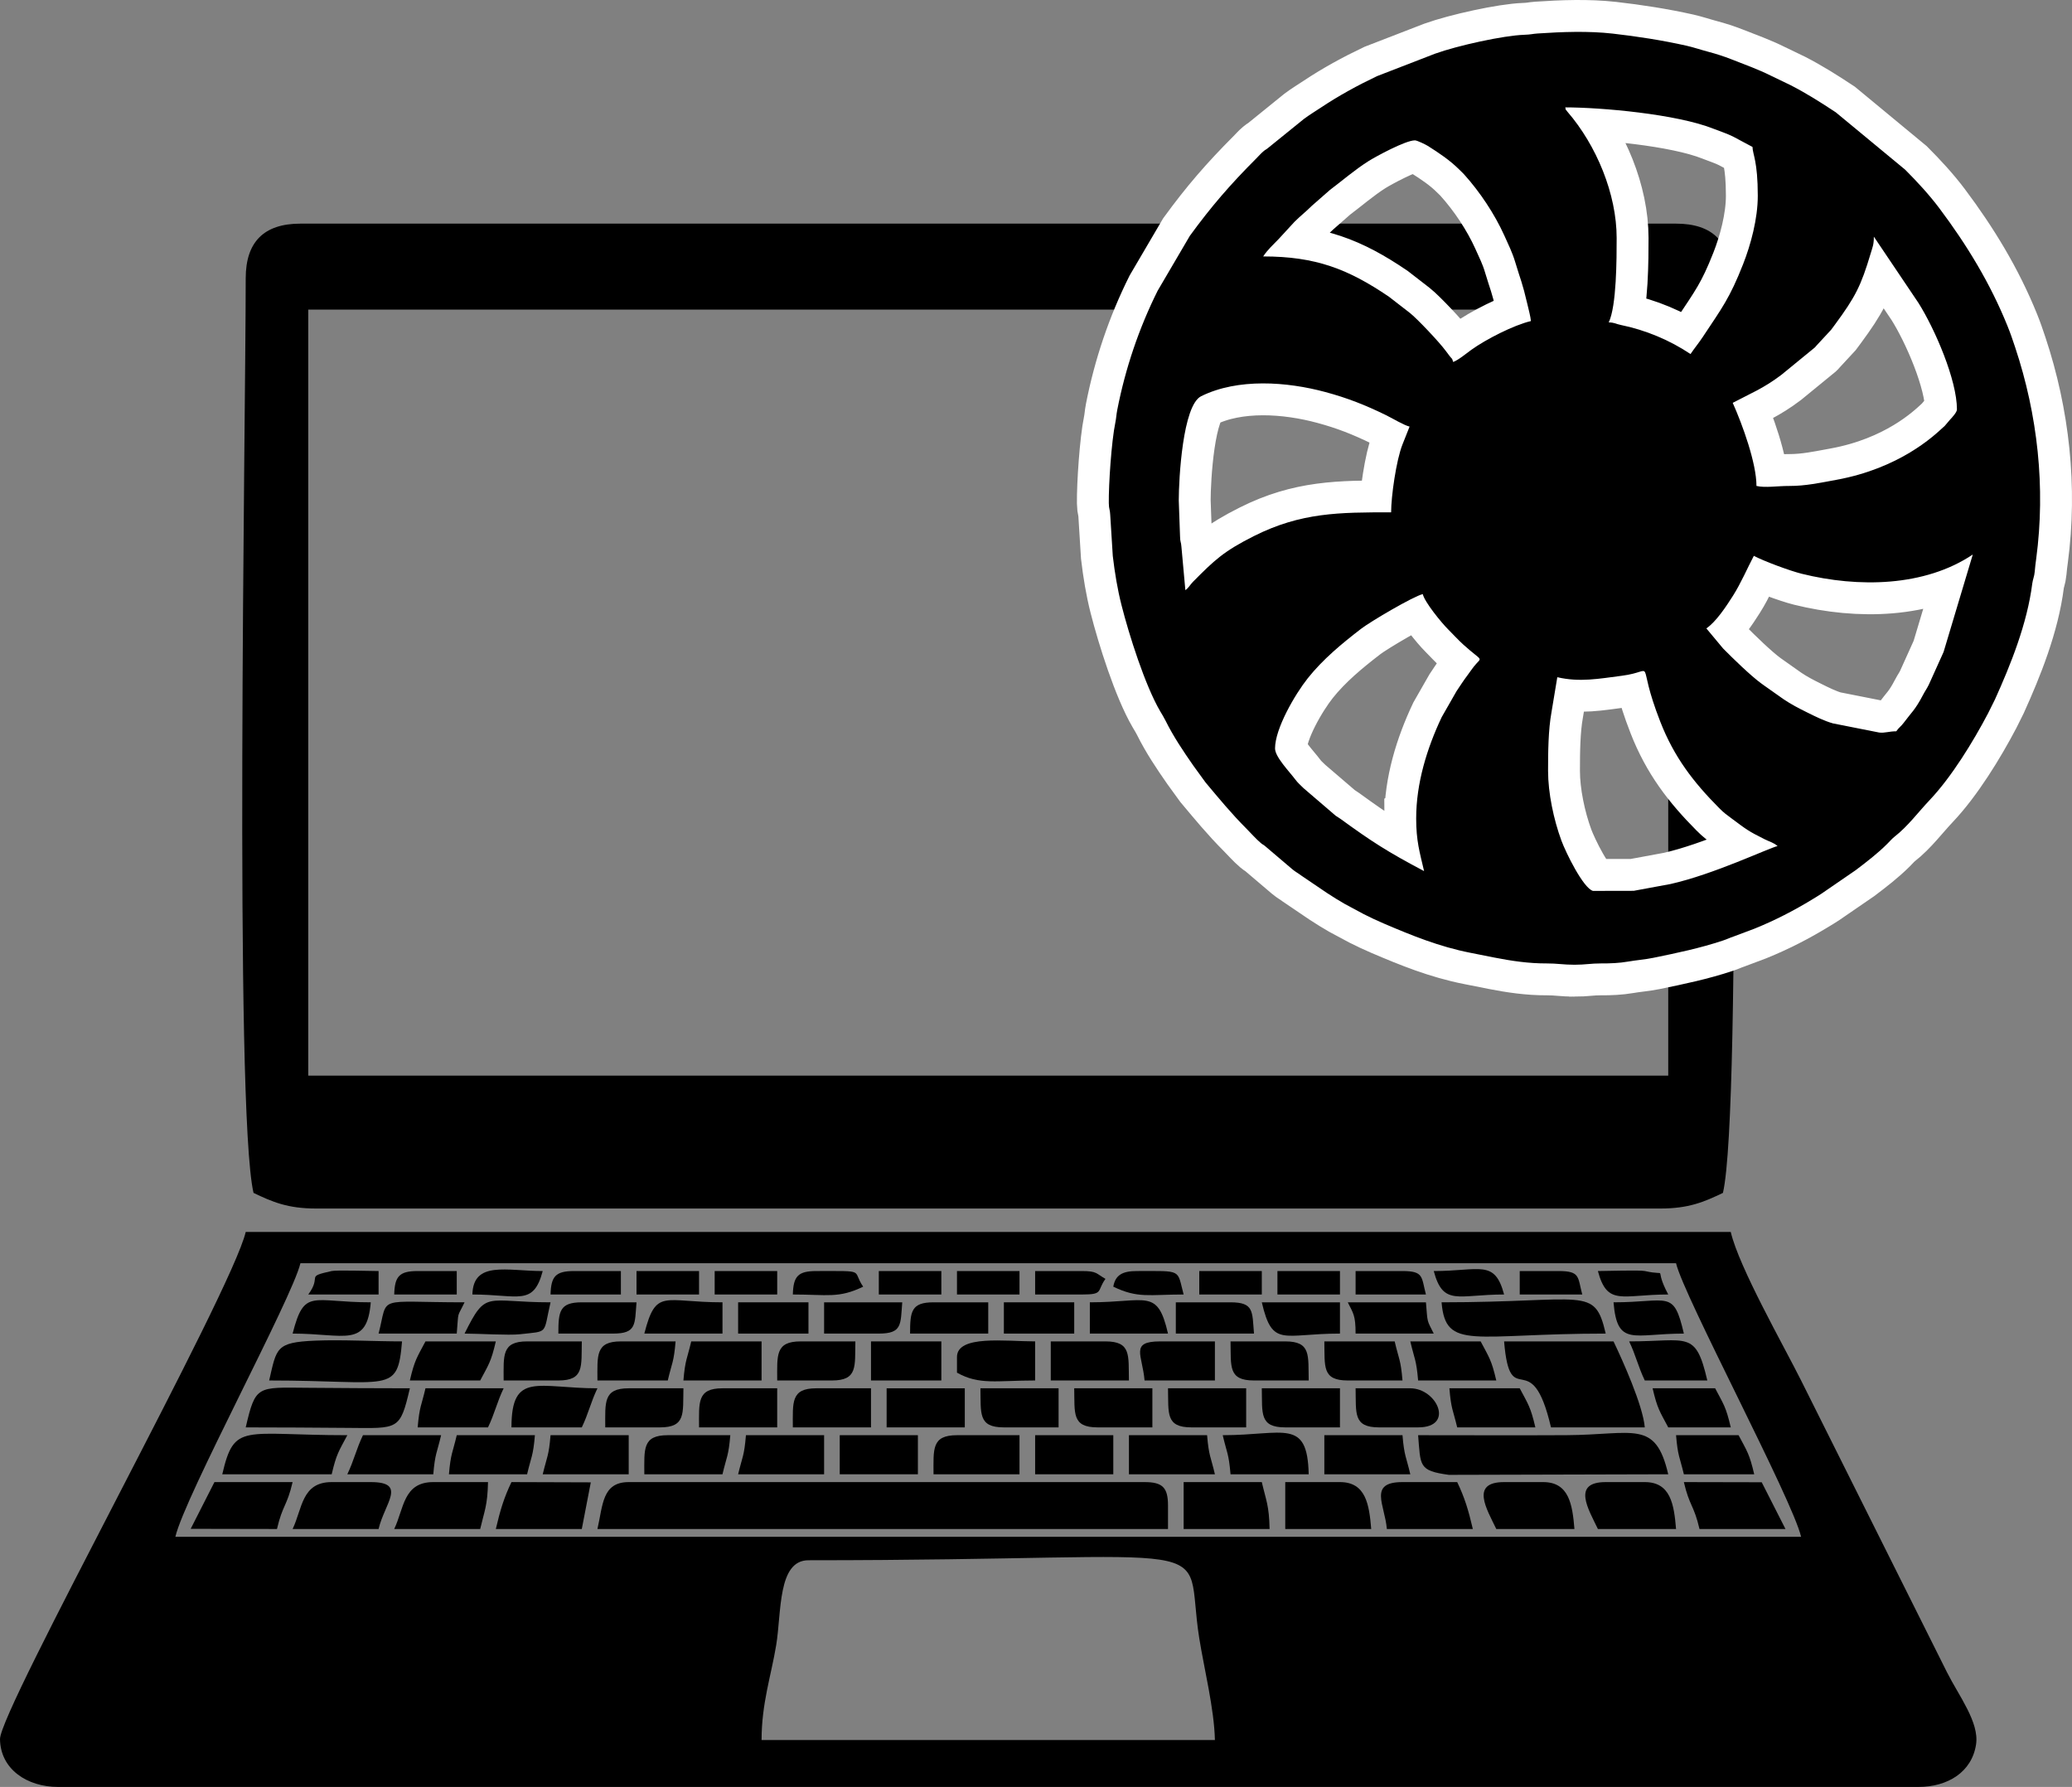 <?xml version="1.0" encoding="UTF-8"?>
<!DOCTYPE svg PUBLIC "-//W3C//DTD SVG 1.1//EN" "http://www.w3.org/Graphics/SVG/1.1/DTD/svg11.dtd">
<!-- Creator: CorelDRAW 2018 (64-Bit) -->
<svg xmlns="http://www.w3.org/2000/svg" xml:space="preserve" width="44.026mm" height="37.967mm" version="1.1" style="shape-rendering:geometricPrecision; text-rendering:geometricPrecision; image-rendering:optimizeQuality; fill-rule:evenodd; clip-rule:evenodd"
viewBox="0 0 4620.34 3984.43"
 xmlns:xlink="http://www.w3.org/1999/xlink">
 <rect x="0" y="0" width="4620.34" height="3984.43" fill="#808080" stroke="none"/>
 <defs>
  <style type="text/css">
   <![CDATA[
    .str0 {stroke:white;stroke-width:142.17;stroke-miterlimit:22.926}
    .fil1 {fill:none}
    .fil0 {fill:black}
   ]]>
  </style>
 </defs>
 <g id="Слой_x0020_1">
  <g id="_837193568">
   <g>
    <path class="fil0" d="M1802.8 3478.98c963.85,0 833.67,-61.67 871.48,174.26 10.97,68.39 33.29,157.19 34.83,226.61l-1010.88 0c0,-81.77 21.18,-142.73 32.56,-211.43 12.16,-73.35 2.95,-189.44 72,-189.44zm-1132.88 -662.3l3067.49 0c17.11,73.42 259.35,526.28 278.86,610.02l-3625.21 0c20.99,-90.14 260.88,-532.86 278.86,-610.02zm-540.3 1167.75l4148.09 0c65.46,0 119.36,-33.08 128.7,-94.85 7.45,-49.34 -38.33,-108.1 -64.79,-160.77l-325.35 -650.69c-38.99,-77.98 -138.54,-252.51 -156.86,-331.15l-3311.49 0c-31.26,134.19 -548.92,1066.13 -547.93,1130.99 1.05,67.41 60.94,106.48 129.63,106.48z"/>
    <path class="fil0" d="M687.35 690.35l3032.63 0 0 1708.04 -3032.63 0 0 -1708.04zm-139.43 -69.71c0,317.89 -26.05,1852.63 17.42,2039.19 42.15,20.22 76.25,34.86 139.44,34.86l2997.77 0c63.19,0 97.28,-14.64 139.43,-34.86 43.47,-186.56 17.43,-1721.3 17.43,-2039.19 0,-81.36 -40.63,-122 -122,-122l-3067.49 0c-81.36,0 -122,40.63 -122,122z"/>
    <path class="fil0" d="M1332.22 3409.27l1272.31 0 0 -52.28c0,-40.16 -12.13,-52.29 -52.28,-52.29l-1150.31 0c-59.64,0 -57.46,51.94 -69.73,104.58z"/>
    <path class="fil0" d="M3719.99 3287.26c-28.56,-122.52 -76.34,-88.05 -226.51,-87.2 -110.35,0.62 -220.86,0.06 -331.22,0.06 5.71,68.61 0.6,79.11 68.43,88.42l489.29 -1.28z"/>
    <path class="fil0" d="M3458.55 3182.69l209.15 0c-4.07,-48.91 -50.01,-150.63 -69.73,-191.72l-244 0c13.53,162.65 60.23,1.37 104.57,191.72z"/>
    <path class="fil0" d="M547.93 3182.69c76.02,0 151.73,0.55 227.7,1.12 113.12,0.86 116.27,6.34 138.31,-88.27 -76.03,0 -151.74,-0.55 -227.7,-1.12 -113.12,-0.86 -116.27,-6.34 -138.31,88.27z"/>
    <path class="fil0" d="M3580.56 2973.54c-25.08,-107.64 -44.12,-69.71 -366.01,-69.71 9.05,108.64 70.87,69.71 366.01,69.71z"/>
    <path class="fil0" d="M600.21 3078.11c269.83,0 286.38,31.89 296.29,-87.15 -60.98,0 -134.47,-4.16 -193.41,-1.69 -88.68,3.7 -86.03,16.55 -102.88,88.84z"/>
    <path class="fil0" d="M495.63 3287.26l244.01 0c10.67,-45.83 15.85,-51.21 34.86,-87.14 -233.27,0 -251.73,-29.32 -278.87,87.14z"/>
    <path class="fil0" d="M1105.64 3409.27l191.72 0 20.07 -104 -176.93 -0.58c-16.62,34.64 -25.01,62.32 -34.86,104.58z"/>
    <path class="fil0" d="M2639.39 3409.27l191.71 0c-1.18,-53.1 -7.87,-63.54 -17.42,-104.58l-174.29 0 0 104.58z"/>
    <path class="fil0" d="M652.49 3409.27l191.72 0c13.32,-57.21 64.35,-104.58 -17.43,-104.58l-87.15 0c-67.1,0 -65.24,58.93 -87.15,104.58z"/>
    <path class="fil0" d="M425.21 3408.9l192.43 0.37c12.59,-54.1 22.25,-50.48 34.85,-104.58l-174.29 0 -52.99 104.21z"/>
    <path class="fil0" d="M3092.54 3409.27l191.72 0c-9.85,-42.26 -18.24,-69.93 -34.86,-104.58l-34.86 0 -87.14 0c-76.85,0 -39.39,50.26 -34.86,104.58z"/>
    <path class="fil0" d="M3789.7 3409.27l191.72 0 -53 -104.21 -173.59 -0.37c12.6,54.1 22.26,50.48 34.86,104.58z"/>
    <path class="fil0" d="M879.07 3409.27l191.72 0c9.56,-41.03 16.25,-51.48 17.43,-104.58l-122.01 0c-67.1,0 -65.24,58.93 -87.15,104.58z"/>
    <path class="fil0" d="M3336.55 3409.27l174.29 0c-4.54,-54.57 -11.95,-104.58 -69.73,-104.58l-87.14 0c-75.93,0 -38.94,59.74 -17.43,104.58z"/>
    <path class="fil0" d="M3563.13 3409.27l174.29 0c-4.54,-54.57 -11.95,-104.58 -69.71,-104.58l-87.15 0c-75.93,0 -38.94,59.74 -17.43,104.58z"/>
    <path class="fil0" d="M2865.97 3409.27l191.71 0c-4.53,-54.57 -11.95,-104.58 -69.71,-104.58l-122 0 0 104.58z"/>
    <path class="fil0" d="M2081.67 3287.26l191.71 0 0 -87.14 -139.43 0c-57.03,0 -52.28,31.24 -52.28,87.14z"/>
    <path class="fil0" d="M2953.12 3287.26l191.71 0c-9.26,-39.73 -13.51,-40.08 -17.42,-87.14l-174.29 0 0 87.14z"/>
    <path class="fil0" d="M774.5 3287.26l191.71 0c3.91,-47.06 8.18,-47.4 17.43,-87.14l-174.29 0c-14.76,30.75 -20.1,56.39 -34.85,87.14z"/>
    <path class="fil0" d="M2517.39 3287.26l191.72 0c-9.26,-39.73 -13.52,-40.08 -17.43,-87.14l-174.29 0 0 87.14z"/>
    <path class="fil0" d="M1210.22 3287.26l191.72 0 0 -87.14 -174.29 0c-3.91,46.96 -7.95,47.55 -17.43,87.14z"/>
    <path class="fil0" d="M1645.94 3287.26l191.72 0 0 -87.14 -174.29 0c-3.9,46.96 -7.94,47.55 -17.43,87.14z"/>
    <path class="fil0" d="M1436.79 3287.26l174.29 0c9.26,-39.73 13.52,-40.08 17.43,-87.14l-139.44 0c-57.03,0 -52.28,31.24 -52.28,87.14z"/>
    <path class="fil0" d="M2743.96 3287.26l174.29 0c-2.81,-126.03 -55.24,-87.14 -191.71,-87.14 9.25,39.73 13.41,40.1 17.42,87.14z"/>
    <path class="fil0" d="M1001.08 3287.26l174.28 0c9.27,-39.73 13.52,-40.08 17.43,-87.14l-174.28 0c-9.27,39.73 -13.42,40.1 -17.43,87.14z"/>
    <polygon class="fil0" points="1872.52,3287.26 2046.8,3287.26 2046.8,3200.12 1872.52,3200.12 "/>
    <polygon class="fil0" points="2308.24,3287.26 2482.53,3287.26 2482.53,3200.12 2308.24,3200.12 "/>
    <polygon class="fil0" points="1977.09,3182.69 2151.38,3182.69 2151.38,3095.55 1977.09,3095.55 "/>
    <path class="fil0" d="M1140.5 3182.69l122 0 34.86 0c14.76,-30.75 20.1,-56.4 34.85,-87.15 -132.42,0 -191.71,-38.48 -191.71,87.15z"/>
    <path class="fil0" d="M3249.41 3182.69l174.29 0c-10.68,-45.84 -15.85,-51.22 -34.86,-87.15l-34.85 0 -122.01 0c3.91,46.97 7.95,47.55 17.43,87.15z"/>
    <path class="fil0" d="M1558.8 3182.69l174.28 0 0 -87.15 -122 0c-57.03,0 -52.28,31.25 -52.28,87.15z"/>
    <path class="fil0" d="M1767.95 3182.69l174.29 0 0 -87.15 -122.01 0c-57.03,0 -52.28,31.25 -52.28,87.15z"/>
    <path class="fil0" d="M2865.97 3182.69l122 0 0 -87.15 -174.28 0c1.24,55.85 -5.68,87.15 52.28,87.15z"/>
    <path class="fil0" d="M2656.83 3182.69l122 0 0 -87.15 -174.29 0c1.24,55.85 -5.68,87.15 52.29,87.15z"/>
    <path class="fil0" d="M2447.67 3182.69l122.01 0 0 -87.15 -174.29 0c1.24,55.85 -5.68,87.15 52.28,87.15z"/>
    <path class="fil0" d="M2238.53 3182.69l122 0 0 -87.15 -174.28 0c1.24,55.85 -5.68,87.15 52.28,87.15z"/>
    <path class="fil0" d="M2343.1 3078.11l174.28 0c-1.24,-55.85 5.68,-87.15 -52.28,-87.15l-122 0 0 87.15z"/>
    <path class="fil0" d="M2133.95 3025.83l0 34.85c49.87,28.02 88.08,17.43 174.29,17.43l0 -87.15c-65.92,0 -174.29,-14.95 -174.29,34.86z"/>
    <path class="fil0" d="M3075.11 3182.69l87.15 0c82.45,0 41.74,-87.15 -17.43,-87.15l-122 0c1.24,55.85 -5.68,87.15 52.28,87.15z"/>
    <path class="fil0" d="M931.36 3182.69l122 0 34.86 0c14.76,-30.75 20.1,-56.4 34.85,-87.15l-174.29 0c-9.26,39.73 -13.42,40.1 -17.42,87.15z"/>
    <path class="fil0" d="M1523.94 3078.11l174.29 0 0 -87.15 -156.86 0c-9.26,39.73 -13.42,40.11 -17.43,87.15z"/>
    <path class="fil0" d="M3162.26 3078.11l174.29 0c-10.68,-45.84 -15.85,-51.21 -34.86,-87.15l-156.86 0c9.26,39.73 13.42,40.11 17.43,87.15z"/>
    <path class="fil0" d="M1123.07 3078.11l122.01 0c57.96,0 51.03,-31.29 52.28,-87.15l-122.01 0c-57.03,0 -52.28,31.25 -52.28,87.15z"/>
    <path class="fil0" d="M1733.08 3078.11l122.01 0c57.96,0 51.04,-31.29 52.28,-87.15l-122 0c-57.04,0 -52.29,31.25 -52.29,87.15z"/>
    <path class="fil0" d="M1349.65 3182.69l122.01 0c57.96,0 51.03,-31.29 52.28,-87.15l-122 0c-57.04,0 -52.29,31.25 -52.29,87.15z"/>
    <path class="fil0" d="M2796.26 3078.11l122 0c-1.24,-55.85 5.68,-87.15 -52.28,-87.15l-122.01 0c1.25,55.85 -5.68,87.15 52.29,87.15z"/>
    <path class="fil0" d="M1332.22 3078.11l156.86 0c9.27,-39.73 13.52,-40.08 17.43,-87.15l-122 0c-57.03,0 -52.29,31.25 -52.29,87.15z"/>
    <path class="fil0" d="M913.93 3078.11l156.86 0c19.01,-35.92 24.18,-41.31 34.85,-87.15l-156.86 0c-19.01,35.93 -24.18,41.31 -34.85,87.15z"/>
    <path class="fil0" d="M3005.4 3078.11l122.01 0c-3.92,-47.06 -8.18,-47.41 -17.43,-87.15l-156.86 0c1.24,55.85 -5.68,87.15 52.28,87.15z"/>
    <path class="fil0" d="M2552.25 3078.11l156.86 0 0 -87.15 -122.01 0c-68.22,0 -39.61,30.05 -34.85,87.15z"/>
    <polygon class="fil0" points="1942.24,3078.11 2099.1,3078.11 2099.1,2990.97 1942.24,2990.97 "/>
    <path class="fil0" d="M3754.84 3287.26l156.86 0c-10.67,-45.83 -15.85,-51.21 -34.85,-87.14l-34.86 0 -104.57 0c3.9,46.96 7.94,47.55 17.42,87.14z"/>
    <path class="fil0" d="M3719.99 3182.69l139.43 0c-10.68,-45.84 -15.85,-51.22 -34.85,-87.15l-139.44 0c10.68,45.83 15.85,51.21 34.86,87.15z"/>
    <path class="fil0" d="M3667.7 3078.11l139.43 0c-26.3,-112.87 -42.73,-87.15 -174.29,-87.15 14.76,30.75 20.11,56.4 34.86,87.15z"/>
    <path class="fil0" d="M844.22 2973.54l174.29 0c4.6,-53.96 -0.22,-32.94 17.42,-69.71 -201.17,0 -169.26,-17.49 -191.71,69.71z"/>
    <path class="fil0" d="M2029.38 2973.54l174.28 0 0 -69.71 -122 0c-49.62,0 -52.28,20.19 -52.28,69.71z"/>
    <path class="fil0" d="M1035.93 2973.54c29.8,0 98.87,4.27 123.46,1.46 65.17,-7.44 51.34,1.48 68.27,-71.17 -145.76,0 -142.63,-29.29 -191.72,69.71z"/>
    <path class="fil0" d="M1837.66 2973.54l122 0c52.7,0 48.2,-20.51 52.29,-69.71l-174.29 0 0 69.71z"/>
    <path class="fil0" d="M2621.96 2973.54l174.29 0c-4.09,-49.2 0.4,-69.71 -52.29,-69.71l-122 0 0 69.71z"/>
    <path class="fil0" d="M3022.83 2973.54l174.29 0c-15.76,-31.79 -13.45,-21.8 -17.43,-69.71l-174.29 0c12.21,24.63 17.43,28.94 17.43,69.71z"/>
    <path class="fil0" d="M2430.24 2973.54l174.29 0c-23.74,-101.91 -46.48,-69.71 -174.29,-69.71l0 69.71z"/>
    <path class="fil0" d="M2987.97 2973.54l0 -69.71 -174.28 0c23.74,101.92 46.48,69.71 174.28,69.71z"/>
    <path class="fil0" d="M1436.79 2973.54l174.29 0 0 -69.71c-131.58,0 -147.99,-32.46 -174.29,69.71z"/>
    <path class="fil0" d="M652.49 2973.54c116.5,0 165.76,32.85 174.29,-69.71 -131.58,0 -147.99,-32.46 -174.29,69.71z"/>
    <path class="fil0" d="M1245.08 2973.54l122 0c52.69,0 48.19,-20.51 52.28,-69.71l-122 0c-49.62,0 -52.28,20.19 -52.28,69.71z"/>
    <polygon class="fil0" points="1645.94,2973.54 1802.8,2973.54 1802.8,2903.82 1645.94,2903.82 "/>
    <polygon class="fil0" points="2238.53,2973.54 2395.39,2973.54 2395.39,2903.82 2238.53,2903.82 "/>
    <path class="fil0" d="M3754.84 2973.54c-23.17,-99.46 -33.35,-69.71 -156.86,-69.71 8.33,100 44.26,69.71 156.86,69.71z"/>
    <path class="fil0" d="M1227.65 2886.4l156.86 0 0 -52.29 -104.58 0c-41.2,0 -51.18,12.03 -52.28,52.29z"/>
    <path class="fil0" d="M3022.83 2886.4l156.86 0c-10.37,-38.85 -4.07,-52.29 -52.28,-52.29l-104.58 0 0 52.29z"/>
    <path class="fil0" d="M1053.36 2886.4c103.28,0 135.75,26.78 156.86,-52.29 -80.02,0 -154.76,-23.69 -156.86,52.29z"/>
    <path class="fil0" d="M3353.98 2886.4c-21.11,-79.09 -53.6,-52.29 -156.86,-52.29 21.1,79.08 53.58,52.29 156.86,52.29z"/>
    <path class="fil0" d="M2308.24 2886.4l104.58 0c49.07,0 32.27,-7.55 52.28,-34.86 -21.26,-11.94 -18.65,-17.43 -52.28,-17.43l-104.58 0 0 52.29z"/>
    <path class="fil0" d="M687.35 2886.4l156.86 0 0 -52.29c-17.44,0 -93.56,-2.5 -104.62,-0.04 -61.05,13.55 -20.26,9.35 -52.24,52.34z"/>
    <polygon class="fil0" points="1419.36,2886.4 1558.8,2886.4 1558.8,2834.11 1419.36,2834.11 "/>
    <polygon class="fil0" points="2848.54,2886.4 2987.97,2886.4 2987.97,2834.11 2848.54,2834.11 "/>
    <polygon class="fil0" points="2674.25,2886.4 2813.69,2886.4 2813.69,2834.11 2674.25,2834.11 "/>
    <polygon class="fil0" points="1959.66,2886.4 2099.1,2886.4 2099.1,2834.11 1959.66,2834.11 "/>
    <polygon class="fil0" points="1593.65,2886.4 1733.08,2886.4 1733.08,2834.11 1593.65,2834.11 "/>
    <polygon class="fil0" points="2133.95,2886.4 2273.38,2886.4 2273.38,2834.11 2133.95,2834.11 "/>
    <path class="fil0" d="M3719.99 2886.4c-35.69,-67.47 5.73,-39.47 -52.24,-52.34 -11.07,-2.46 -87.18,0.04 -104.62,0.04 21.11,79.08 53.58,52.29 156.86,52.29z"/>
    <path class="fil0" d="M1767.95 2886.4c77.47,0 101.68,9.05 156.86,-17.43 -26.39,-37.98 9.61,-34.86 -104.58,-34.86 -41.2,0 -51.17,12.03 -52.28,52.29z"/>
    <path class="fil0" d="M2482.53 2868.97c55.17,26.48 79.38,17.43 156.86,17.43 -15.23,-57.03 -1.9,-52.29 -104.58,-52.29 -31.51,0 -47.82,8.73 -52.28,34.86z"/>
    <path class="fil0" d="M879.07 2886.4l139.44 0 0 -52.29 -87.15 0c-41.21,0 -51.18,12.03 -52.29,52.29z"/>
    <path class="fil0" d="M3388.83 2886.4l139.43 0c-10.37,-38.85 -4.07,-52.29 -52.28,-52.29l-87.15 0 0 52.29z"/>
   </g>
   <g>
    <path class="fil1 str0" d="M3452.03 1718.8c0,-41.57 0.42,-91.13 7.6,-130.63l12.99 -78.18c50.32,11.72 93.49,3.23 143.85,-3.22 81.36,-10.41 28.67,-43.41 85.95,102.84 30.59,78.12 73.23,134 131.23,192.29 10.8,10.85 16.39,14.71 28.94,24 32.28,23.92 35.15,26.84 72.29,45.37 11.86,5.91 19.99,7.44 28.91,15.2 -20.25,4.72 -142.23,63.04 -238.84,84.68l-81.93 15.13 -90.99 0.19c-21.88,-6.65 -60.44,-85.58 -70.23,-112.12 -17.32,-46.98 -29.77,-106.22 -29.77,-155.53zm-294.11 105.88c0,50.56 7.77,75.23 17.64,117.65 -82.81,-43.82 -116.25,-65.53 -186.45,-116.48 -3.86,-2.8 -7.5,-4.79 -10.66,-6.99l-71.26 -61.1c-6.55,-6.55 -13.17,-12.08 -18.69,-19.54 -12.71,-17.2 -45.28,-50.27 -45.28,-69.42 0,-44.35 44.63,-120.77 72.97,-156.44 33.67,-42.35 76.14,-77.46 119.01,-110.41 21.38,-16.42 116.56,-72.4 137.44,-77.26 4.21,18.05 41.84,64.03 56.61,78.68 11.62,11.52 21.84,23.08 33.78,33.87 45.11,40.74 42.36,25.43 23.76,48.66 -4.88,6.09 -8.92,12.44 -13.65,18.7 -9.42,12.46 -16.21,23.02 -25.22,36.54l-33.16 58.01c-32.87,69.57 -56.82,147.25 -56.82,225.53zm1070.57 -194.11c-16.1,0 -25.46,4.27 -37.97,2.81l-103.24 -20.42c-18.98,-5.29 -40.41,-15.87 -57.79,-24.56 -20.16,-10.09 -34.59,-17.41 -52.76,-29.6l-48.25 -34.1c-25.65,-18.74 -65.03,-57.45 -86.05,-78.65l-37.45 -44.91c21.52,-14.4 44.65,-49.55 59.45,-72.89 17.88,-28.19 32.27,-62.11 46.44,-88.87 22.56,11.94 80.42,33.44 107.03,40.02 125.67,31.1 273.43,29.21 381.19,-42.95l-65.11 217.25 -32.93 72.95c-4.93,9.96 -7.98,13.37 -12.76,22.53 -18.02,34.45 -26.04,39.24 -43.31,62.58 -6.13,8.28 -10.96,10.57 -16.48,18.82zm-1126.45 -488.23c-115.26,0 -200.66,0.09 -305.88,52.93 -67.94,34.13 -88.58,54.22 -136.07,102.16 -6.65,6.73 -9.42,13.44 -16.86,18.43l-8.8 -97.08c-0.75,-10.95 -2.89,-9.51 -3.07,-23.39l-2.83 -79.52c0,-47.83 8.67,-212.06 49.92,-232.44 82.09,-40.55 191.07,-32.47 277.1,-9.28 49.09,13.23 88.58,28.83 134.21,51.07 16.33,7.97 40.67,22.96 53.47,25.94l-15.9 39.98c-13.99,35.43 -25.27,115.75 -25.27,151.19zm761.75 -244.11c40.55,-21.46 68.14,-31.91 108.31,-62.28l74.42 -60.88c0.44,-0.41 1.02,-1.06 1.45,-1.49 0.42,-0.43 0.94,-1.14 1.36,-1.57 0.41,-0.44 0.94,-1.13 1.35,-1.58l32.53 -35.11c3.88,-5.19 5.04,-6.75 8.77,-11.82 44.9,-61.01 57.85,-85.77 79.52,-158.71 4.32,-14.53 6.99,-19.08 6.99,-37.14l99.39 147.66c36.58,57.94 85.9,171.67 85.9,237.64 0,6.32 -10.95,18.08 -15.43,22.81l-12.16 14.29c-0.61,0.61 -2.53,2.15 -3.16,2.73 -20.49,18.96 -96.87,91.44 -238.66,117.21 -35.62,6.48 -68.25,13.66 -104.1,13.54 -27.08,-0.09 -53.86,4.59 -73.53,0 0,-50.61 -30.89,-135.92 -52.94,-185.29zm-708.82 -585.29c5.15,0 24.32,9.49 28.84,12.33 24.69,15.53 49.94,32.46 70.45,53.08 3.95,3.97 6.64,6.19 10.33,10.26 35.32,39.11 68.11,88.36 89.92,136.55 8.44,18.65 18.07,38.46 24,58.35 12.73,42.73 15.47,43.61 27.68,95.85 2.61,11.16 6.81,26.87 7.61,36.51 -37.97,8.84 -100.34,40.69 -132.91,64.14 -8.52,6.14 -31.01,24.46 -40.61,27.03 -2.66,-9.93 -1.63,-5.11 -7.59,-13 -3.92,-5.18 -5.16,-6.72 -8.85,-11.74 -14.43,-19.69 -64.29,-72.32 -80.06,-84.64l-46.41 -35.95c-90.86,-61.7 -163.24,-89.96 -280.62,-89.96 10.63,-15.88 21.43,-25.11 34.62,-38.9l35.23 -38.29c13.41,-13.42 24.79,-21.79 38.24,-35.3l40.73 -35.73c26.56,-19.84 54.8,-44.49 85.83,-64.16 16.25,-10.3 82.83,-46.42 103.57,-46.42zm335.3 -73.53c78.5,0 248.03,14.57 331.47,47.94 16.49,6.59 28.56,9.96 44.01,17.75l42.16 22.55c0.39,17.22 11.76,31.14 11.76,108.82 0,51.38 -15.57,108.86 -32.75,152.54 -30.01,76.32 -47.1,97.67 -90.2,162.75 -9.03,13.64 -18.13,24.36 -27.04,37.65 -46.25,-30.97 -100.28,-53.62 -155.7,-64.9 -11.13,-2.27 -13.35,-5.39 -26.66,-5.69 17.59,-36.66 17.65,-142.28 17.65,-188.24 0,-97.93 -44.92,-206.45 -109.72,-281.45 -7.26,-8.42 -2.72,-5.39 -4.98,-9.72zm20.59 1911.74c24.06,0 37.22,-3.06 58.81,-2.95 21.34,0.1 41.09,-0.72 60.61,-4.09 19.71,-3.4 37.41,-4.52 56.32,-8.39 53.3,-10.89 104.51,-21.58 155.52,-38.6 10.34,-3.45 13.34,-5.44 23.48,-8.88l47.04 -17.67c45.01,-18.23 87.6,-40.1 128.82,-65.3 8.28,-5.07 12.32,-7.39 19.95,-12.39l76.72 -52.69c24.45,-18.59 48.55,-36.9 70.51,-58.89 5.47,-5.47 10.62,-11.51 16.36,-15.99 29.5,-23.04 52.21,-54.15 77.74,-81.08 48.9,-51.57 96.81,-129.77 130.24,-193.29l15.63 -31.43c34.61,-76.56 71.87,-168.72 83.11,-258.07 1.2,-9.53 4.65,-16.09 5.54,-26.81 1.04,-12.43 1.67,-16.73 3.31,-29.04 21.13,-158.53 3.17,-320.73 -46.98,-471.25 -5.55,-16.65 -10.47,-31.2 -17.11,-47.61 -38.36,-94.95 -90.59,-180.76 -152.07,-262.62 -22.33,-29.73 -49.6,-59.28 -76.04,-85.72l-154.55 -127.8c-32.73,-21.67 -66.42,-43.02 -101.05,-60.71l-43.68 -21.02c-28.59,-14.28 -57.64,-24.61 -89.38,-37.09 -15.26,-6 -33.56,-11.89 -48.83,-15.88 -15.9,-4.15 -34.92,-10.58 -50.63,-14.08 -54.06,-12.06 -109.51,-20.7 -164.28,-26.9 -53.99,-6.11 -113.54,-3.89 -167.47,-0.22 -10.78,0.73 -14.62,2.4 -29.48,2.89 -46.29,1.5 -148.48,23.97 -199.02,42.15l-129.35 50.05c-43.17,20.55 -85.41,43.6 -124.47,69.65 -12.51,8.34 -26.51,16.73 -38.75,25.95l-79.65 64.47c-5.38,4.53 -4.87,2.86 -10.25,7.39 -5.76,4.84 -10.65,10.62 -16.19,16.16 -58.46,58.46 -100.77,107.56 -148.1,172.49l-71.76 122.35c-41.57,83.39 -71.99,172.98 -90.08,265.79 -2.12,10.87 -2.17,18.11 -4.25,28.1 -8.71,41.8 -15.14,138.94 -14.59,179.74 0.19,14.47 2.67,13.24 3.16,26.26l5.69 91.36c4.47,37.97 10.59,74.89 19.5,109.92 16.86,66.38 52.48,179.05 86.51,237.02 4.3,7.34 7.58,12.26 11.72,20.62 17.29,34.92 39.59,68.11 61.8,99.96l27.22 37.49c30.06,35.89 58.03,69.92 91.12,103 10.37,10.38 21.61,23.3 32.36,32.33 5.04,4.23 4.06,2.51 8.63,6.08l62 52.7c6.28,5.29 12.26,8.18 18.99,13.35l57.88 39.2c13.26,8.9 27.02,17.11 40.03,24.67l42.12 22.58c16.4,8.19 26.54,13.13 44.07,20.63 62.99,26.99 124.55,51.95 193.38,65.44 18.44,3.61 33.7,6.75 53.98,10.73 38.12,7.47 76.43,13.17 116.39,13.01 23.33,-0.1 36.68,2.94 61.77,2.94z"/>
    <path id="1" class="fil0" d="M3452.03 1718.8c0,-41.57 0.42,-91.13 7.6,-130.63l12.99 -78.18c50.32,11.72 93.49,3.23 143.85,-3.22 81.36,-10.41 28.67,-43.41 85.95,102.84 30.59,78.12 73.23,134 131.23,192.29 10.8,10.85 16.39,14.71 28.94,24 32.28,23.92 35.15,26.84 72.29,45.37 11.86,5.91 19.99,7.44 28.91,15.2 -20.25,4.72 -142.23,63.04 -238.84,84.68l-81.93 15.13 -90.99 0.19c-21.88,-6.65 -60.44,-85.58 -70.23,-112.12 -17.32,-46.98 -29.77,-106.22 -29.77,-155.53zm-294.11 105.88c0,50.56 7.77,75.23 17.64,117.65 -82.81,-43.82 -116.25,-65.53 -186.45,-116.48 -3.86,-2.8 -7.5,-4.79 -10.66,-6.99l-71.26 -61.1c-6.55,-6.55 -13.17,-12.08 -18.69,-19.54 -12.71,-17.2 -45.28,-50.27 -45.28,-69.42 0,-44.35 44.63,-120.77 72.97,-156.44 33.67,-42.35 76.14,-77.46 119.01,-110.41 21.38,-16.42 116.56,-72.4 137.44,-77.26 4.21,18.05 41.84,64.03 56.61,78.68 11.62,11.52 21.84,23.08 33.78,33.87 45.11,40.74 42.36,25.43 23.76,48.66 -4.88,6.09 -8.92,12.44 -13.65,18.7 -9.42,12.46 -16.21,23.02 -25.22,36.54l-33.16 58.01c-32.87,69.57 -56.82,147.25 -56.82,225.53zm1070.57 -194.11c-16.1,0 -25.46,4.27 -37.97,2.81l-103.24 -20.42c-18.98,-5.29 -40.41,-15.87 -57.79,-24.56 -20.16,-10.09 -34.59,-17.41 -52.76,-29.6l-48.25 -34.1c-25.65,-18.74 -65.03,-57.45 -86.05,-78.65l-37.45 -44.91c21.52,-14.4 44.65,-49.55 59.45,-72.89 17.88,-28.19 32.27,-62.11 46.44,-88.87 22.56,11.94 80.42,33.44 107.03,40.02 125.67,31.1 273.43,29.21 381.19,-42.95l-65.11 217.25 -32.93 72.95c-4.93,9.96 -7.98,13.37 -12.76,22.53 -18.02,34.45 -26.04,39.24 -43.31,62.58 -6.13,8.28 -10.96,10.57 -16.48,18.82zm-1126.45 -488.23c-115.26,0 -200.66,0.09 -305.88,52.93 -67.94,34.13 -88.58,54.22 -136.07,102.16 -6.65,6.73 -9.42,13.44 -16.86,18.43l-8.8 -97.08c-0.75,-10.95 -2.89,-9.51 -3.07,-23.39l-2.83 -79.52c0,-47.83 8.67,-212.06 49.92,-232.44 82.09,-40.55 191.07,-32.47 277.1,-9.28 49.09,13.23 88.58,28.83 134.21,51.07 16.33,7.97 40.67,22.96 53.47,25.94l-15.9 39.98c-13.99,35.43 -25.27,115.75 -25.27,151.19zm761.75 -244.11c40.55,-21.46 68.14,-31.91 108.31,-62.28l74.42 -60.88c0.44,-0.41 1.02,-1.06 1.45,-1.49 0.42,-0.43 0.94,-1.14 1.36,-1.57 0.41,-0.44 0.94,-1.13 1.35,-1.58l32.53 -35.11c3.88,-5.19 5.04,-6.75 8.77,-11.82 44.9,-61.01 57.85,-85.77 79.52,-158.71 4.32,-14.53 6.99,-19.08 6.99,-37.14l99.39 147.66c36.58,57.94 85.9,171.67 85.9,237.64 0,6.32 -10.95,18.08 -15.43,22.81l-12.16 14.29c-0.61,0.61 -2.53,2.15 -3.16,2.73 -20.49,18.96 -96.87,91.44 -238.66,117.21 -35.62,6.48 -68.25,13.66 -104.1,13.54 -27.08,-0.09 -53.86,4.59 -73.53,0 0,-50.61 -30.89,-135.92 -52.94,-185.29zm-708.82 -585.29c5.15,0 24.32,9.49 28.84,12.33 24.69,15.53 49.94,32.46 70.45,53.08 3.95,3.97 6.64,6.19 10.33,10.26 35.32,39.11 68.11,88.36 89.92,136.55 8.44,18.65 18.07,38.46 24,58.35 12.73,42.73 15.47,43.61 27.68,95.85 2.61,11.16 6.81,26.87 7.61,36.51 -37.97,8.84 -100.34,40.69 -132.91,64.14 -8.52,6.14 -31.01,24.46 -40.61,27.03 -2.66,-9.93 -1.63,-5.11 -7.59,-13 -3.92,-5.18 -5.16,-6.72 -8.85,-11.74 -14.43,-19.69 -64.29,-72.32 -80.06,-84.64l-46.41 -35.95c-90.86,-61.7 -163.24,-89.96 -280.62,-89.96 10.63,-15.88 21.43,-25.11 34.62,-38.9l35.23 -38.29c13.41,-13.42 24.79,-21.79 38.24,-35.3l40.73 -35.73c26.56,-19.84 54.8,-44.49 85.83,-64.16 16.25,-10.3 82.83,-46.42 103.57,-46.42zm335.3 -73.53c78.5,0 248.03,14.57 331.47,47.94 16.49,6.59 28.56,9.96 44.01,17.75l42.16 22.55c0.39,17.22 11.76,31.14 11.76,108.82 0,51.38 -15.57,108.86 -32.75,152.54 -30.01,76.32 -47.1,97.67 -90.2,162.75 -9.03,13.64 -18.13,24.36 -27.04,37.65 -46.25,-30.97 -100.28,-53.62 -155.7,-64.9 -11.13,-2.27 -13.35,-5.39 -26.66,-5.69 17.59,-36.66 17.65,-142.28 17.65,-188.24 0,-97.93 -44.92,-206.45 -109.72,-281.45 -7.26,-8.42 -2.72,-5.39 -4.98,-9.72zm20.59 1911.74c24.06,0 37.22,-3.06 58.81,-2.95 21.34,0.1 41.09,-0.72 60.61,-4.09 19.71,-3.4 37.41,-4.52 56.32,-8.39 53.3,-10.89 104.51,-21.58 155.52,-38.6 10.34,-3.45 13.34,-5.44 23.48,-8.88l47.04 -17.67c45.01,-18.23 87.6,-40.1 128.82,-65.3 8.28,-5.07 12.32,-7.39 19.95,-12.39l76.72 -52.69c24.45,-18.59 48.55,-36.9 70.51,-58.89 5.47,-5.47 10.62,-11.51 16.36,-15.99 29.5,-23.04 52.21,-54.15 77.74,-81.08 48.9,-51.57 96.81,-129.77 130.24,-193.29l15.63 -31.43c34.61,-76.56 71.87,-168.72 83.11,-258.07 1.2,-9.53 4.65,-16.09 5.54,-26.81 1.04,-12.43 1.67,-16.73 3.31,-29.04 21.13,-158.53 3.17,-320.73 -46.98,-471.25 -5.55,-16.65 -10.47,-31.2 -17.11,-47.61 -38.36,-94.95 -90.59,-180.76 -152.07,-262.62 -22.33,-29.73 -49.6,-59.28 -76.04,-85.72l-154.55 -127.8c-32.73,-21.67 -66.42,-43.02 -101.05,-60.71l-43.68 -21.02c-28.59,-14.28 -57.64,-24.61 -89.38,-37.09 -15.26,-6 -33.56,-11.89 -48.83,-15.88 -15.9,-4.15 -34.92,-10.58 -50.63,-14.08 -54.06,-12.06 -109.51,-20.7 -164.28,-26.9 -53.99,-6.11 -113.54,-3.89 -167.47,-0.22 -10.78,0.73 -14.62,2.4 -29.48,2.89 -46.29,1.5 -148.48,23.97 -199.02,42.15l-129.35 50.05c-43.17,20.55 -85.41,43.6 -124.47,69.65 -12.51,8.34 -26.51,16.73 -38.75,25.95l-79.65 64.47c-5.38,4.53 -4.87,2.86 -10.25,7.39 -5.76,4.84 -10.65,10.62 -16.19,16.16 -58.46,58.46 -100.77,107.56 -148.1,172.49l-71.76 122.35c-41.57,83.39 -71.99,172.98 -90.08,265.79 -2.12,10.87 -2.17,18.11 -4.25,28.1 -8.71,41.8 -15.14,138.94 -14.59,179.74 0.19,14.47 2.67,13.24 3.16,26.26l5.69 91.36c4.47,37.97 10.59,74.89 19.5,109.92 16.86,66.38 52.48,179.05 86.51,237.02 4.3,7.34 7.58,12.26 11.72,20.62 17.29,34.92 39.59,68.11 61.8,99.96l27.22 37.49c30.06,35.89 58.03,69.92 91.12,103 10.37,10.38 21.61,23.3 32.36,32.33 5.04,4.23 4.06,2.51 8.63,6.08l62 52.7c6.28,5.29 12.26,8.18 18.99,13.35l57.88 39.2c13.26,8.9 27.02,17.11 40.03,24.67l42.12 22.58c16.4,8.19 26.54,13.13 44.07,20.63 62.99,26.99 124.55,51.95 193.38,65.44 18.44,3.61 33.7,6.75 53.98,10.73 38.12,7.47 76.43,13.17 116.39,13.01 23.33,-0.1 36.68,2.94 61.77,2.94z"/>
   </g>
  </g>
 </g>
</svg>
